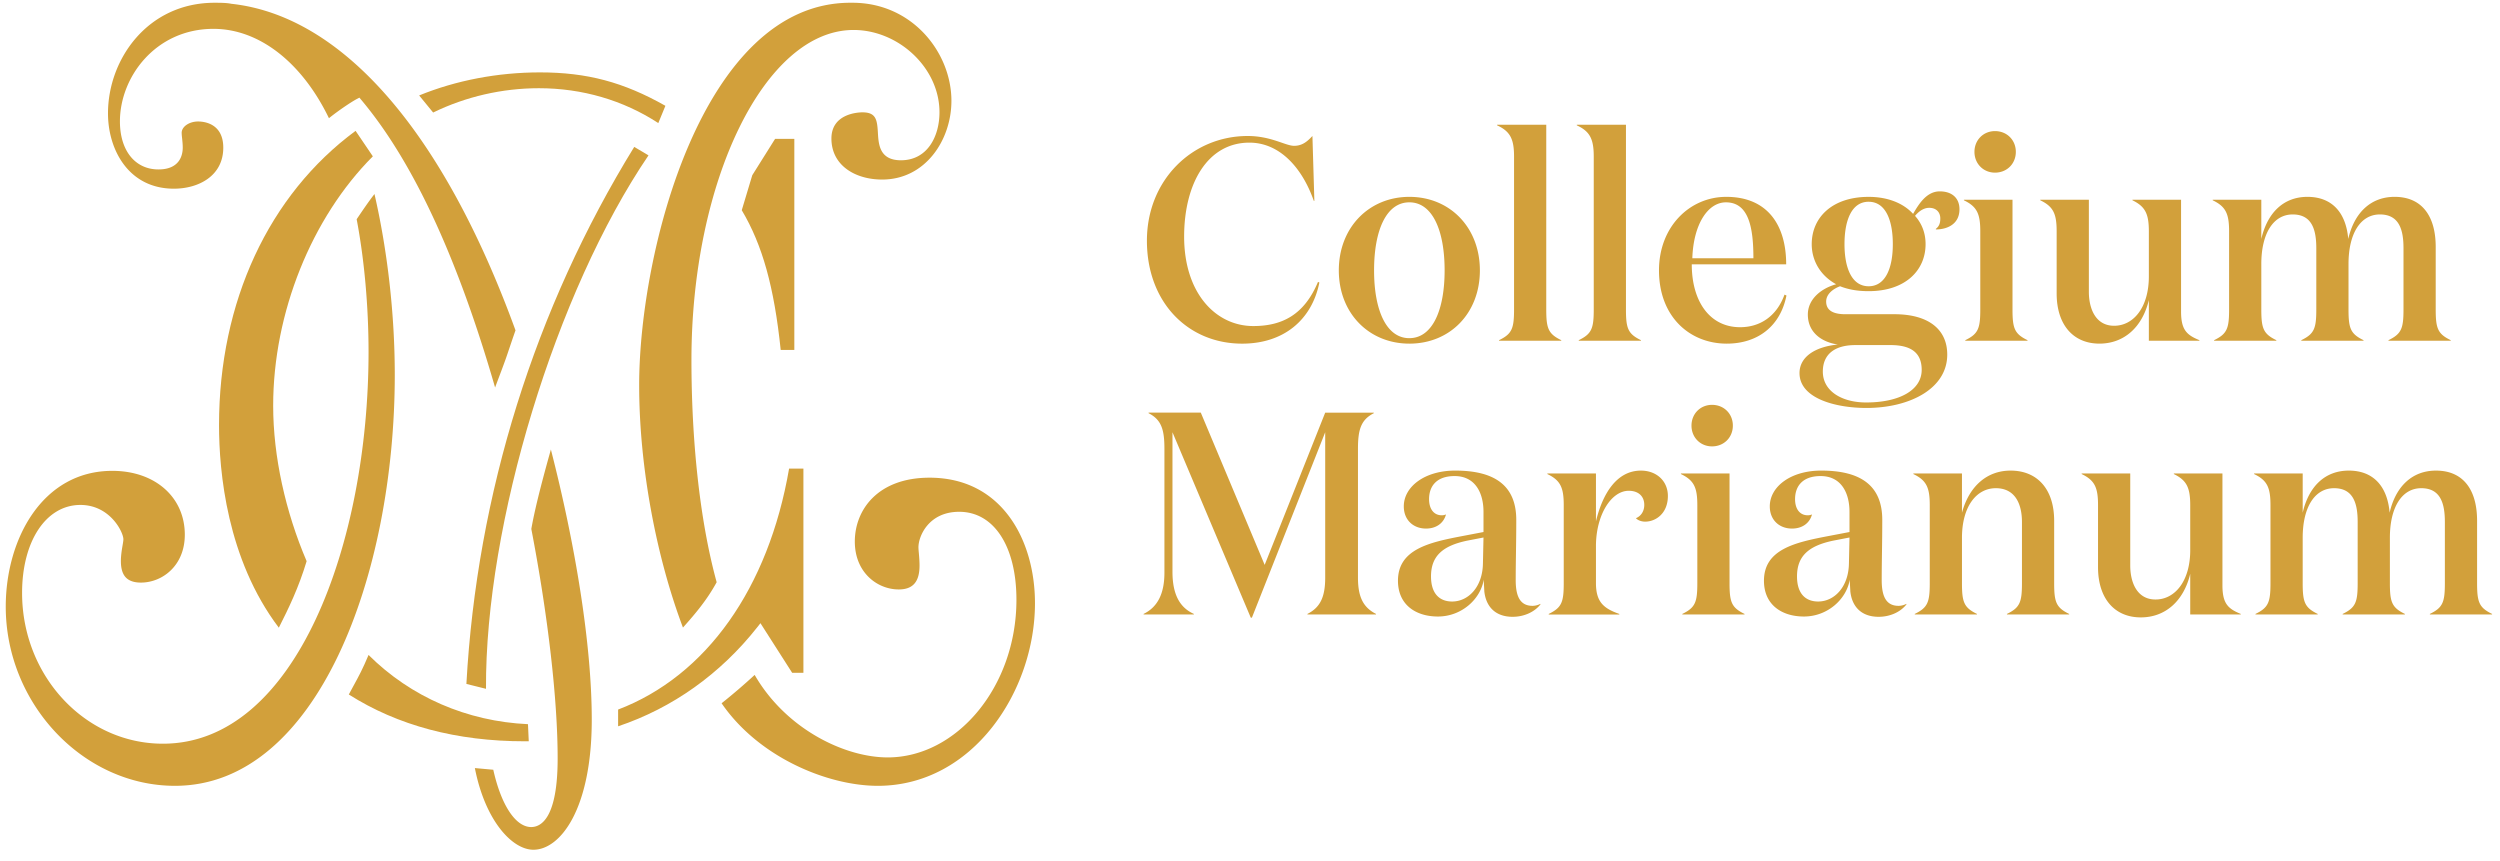 <svg width="183" height="63" fill="none" xmlns="http://www.w3.org/2000/svg"><path d="M85.825 41.857V31.64l5.732 13.574h.082l5.366-13.574v10.64c0 1.392-.345 2.174-1.301 2.659v.042h5.021v-.042c-.956-.485-1.322-1.267-1.322-2.66v-9.414c0-1.394.204-2.133 1.16-2.618v-.042h-3.558L92.574 41.35l-4.676-11.146h-3.822v.042c.956.485 1.16 1.224 1.16 2.618v9.056c0 1.583-.53 2.533-1.525 3.018v.042h3.68v-.042c-1.038-.465-1.566-1.435-1.566-3.082zm26.934 2.343a1.273 1.273 0 0 1-.57.148c-.894 0-1.239-.654-1.239-1.879 0-1.35.041-2.723.041-4.412 0-2.554-1.627-3.61-4.473-3.61-2.236 0-3.76 1.183-3.76 2.618 0 1.013.711 1.626 1.626 1.626.711 0 1.28-.359 1.463-1.035a.79.79 0 0 1-.304.064c-.59 0-.935-.465-.935-1.182 0-.93.528-1.69 1.869-1.69 1.505 0 2.115 1.225 2.115 2.618v1.478l-1.545.295c-2.44.465-4.716.972-4.716 3.272 0 1.773 1.321 2.618 2.927 2.618 1.707 0 3.11-1.245 3.354-2.702 0 .19.04.781.04.865.123 1.12.814 1.858 2.074 1.858.874 0 1.626-.38 2.033-.907V44.2zm-4.167-4.855l-.041 1.879c-.02 1.752-1.077 2.807-2.256 2.807-.895 0-1.545-.548-1.545-1.836 0-1.478.833-2.238 2.642-2.618l1.2-.232zm11.159-1.414c.102.126.366.253.671.253.793 0 1.667-.612 1.667-1.879 0-1.097-.833-1.857-1.972-1.857-1.809 0-2.825 1.752-3.293 3.715v-3.504h-3.557v.042c.976.464 1.199 1.013 1.199 2.28v5.7c0 1.393-.142 1.793-1.098 2.258v.042h5.164v-.042c-1.138-.4-1.708-.865-1.708-2.259v-2.702c0-2.28 1.118-4.053 2.399-4.053.711 0 1.138.401 1.138 1.035 0 .464-.244.823-.61.97zm4.066-6.776c0 .865.65 1.52 1.504 1.52.874 0 1.524-.655 1.524-1.52 0-.866-.65-1.52-1.524-1.52-.854 0-1.504.654-1.504 1.52zm2.785 3.504h-3.558v.042c.976.464 1.2 1.013 1.2 2.28v5.7c0 1.393-.143 1.793-1.098 2.258v.042h4.553v-.042c-.955-.465-1.097-.865-1.097-2.259v-8.02zM139.55 44.2a1.269 1.269 0 0 1-.569.148c-.894 0-1.24-.654-1.24-1.879 0-1.35.041-2.723.041-4.412 0-2.554-1.627-3.61-4.472-3.61-2.237 0-3.761 1.183-3.761 2.618 0 1.013.711 1.626 1.626 1.626.711 0 1.281-.359 1.464-1.035a.8.8 0 0 1-.305.064c-.59 0-.935-.465-.935-1.182 0-.93.528-1.69 1.87-1.69 1.504 0 2.114 1.225 2.114 2.618v1.478l-1.545.295c-2.439.465-4.716.972-4.716 3.272 0 1.773 1.321 2.618 2.927 2.618 1.708 0 3.11-1.245 3.354-2.702 0 .19.041.781.041.865.122 1.12.813 1.858 2.073 1.858.875 0 1.627-.38 2.033-.907V44.2zm-4.167-4.855l-.041 1.879c-.02 1.752-1.077 2.807-2.256 2.807-.894 0-1.545-.548-1.545-1.836 0-1.478.833-2.238 2.643-2.618l1.199-.232zm4.675-4.686v.042c.976.464 1.2 1.013 1.2 2.28v5.7c0 1.393-.142 1.793-1.098 2.258v.042h4.553v-.042c-.955-.465-1.097-.865-1.097-2.259v-3.314c0-2.258 1.037-3.63 2.48-3.63 1.402 0 1.911 1.14 1.911 2.47v4.474c0 1.394-.143 1.794-1.098 2.259v.042h4.553v-.042c-.955-.465-1.097-.865-1.097-2.259v-4.56c0-2.3-1.22-3.672-3.192-3.672-1.728 0-3.029 1.14-3.557 3.082v-2.871h-3.558zm20.267 5.615c0 2.259-1.118 3.61-2.541 3.61-1.342 0-1.85-1.225-1.85-2.491v-6.734h-3.557v.042c.975.464 1.199 1.013 1.199 2.28v4.538c0 2.301 1.22 3.674 3.13 3.674 1.769 0 3.131-1.162 3.619-3.188v2.976h3.699v-.042c-.935-.38-1.341-.76-1.341-2.09v-8.19h-3.557v.042c.955.464 1.199 1.013 1.199 2.28v3.293zm14.595-2.744c-.163-1.942-1.199-3.082-2.989-3.082-1.727 0-2.926 1.14-3.374 3.082v-2.871H165v.042c.976.464 1.199 1.013 1.199 2.28v5.7c0 1.393-.142 1.793-1.097 2.258v.042h4.553v-.042c-.955-.465-1.098-.865-1.098-2.259v-3.314c0-2.258.895-3.63 2.297-3.63 1.423 0 1.728 1.14 1.728 2.47v4.474c0 1.394-.142 1.794-1.098 2.259v.042h4.554v-.042c-.955-.465-1.098-.865-1.098-2.259v-3.314c0-2.258.894-3.63 2.297-3.63 1.423 0 1.728 1.14 1.728 2.47v4.474c0 1.394-.143 1.794-1.098 2.259v.042h4.554v-.042c-.956-.465-1.098-.865-1.098-2.259v-4.56c0-2.3-1.037-3.672-3.009-3.672-1.727 0-2.947 1.14-3.394 3.082M96.07 9.955c-.325.338-.691.719-1.342.719-.63 0-1.687-.719-3.394-.719-4.066 0-7.38 3.23-7.38 7.663 0 4.518 3.009 7.537 6.973 7.537 3.029 0 5.102-1.731 5.651-4.476l-.101-.042c-.996 2.386-2.603 3.23-4.737 3.23-2.744 0-5.061-2.407-5.061-6.544 0-3.905 1.728-6.882 4.777-6.882 2.175 0 3.842 1.774 4.716 4.264h.04l-.142-4.75zm7.094 15.2c2.968 0 5.163-2.217 5.163-5.362s-2.195-5.383-5.163-5.383c-2.947 0-5.163 2.238-5.163 5.383s2.216 5.361 5.163 5.361zm0-.401c-1.687 0-2.582-2.048-2.582-4.961 0-2.935.895-4.982 2.582-4.982 1.687 0 2.582 2.047 2.582 4.982 0 2.913-.895 4.96-2.582 4.96zm10.022-15.622h-3.598v.043c.955.443 1.24.992 1.24 2.28v11.188c0 1.393-.143 1.794-1.098 2.258v.043h4.553V24.9c-.955-.464-1.097-.865-1.097-2.258V9.133zm5.834 0h-3.599v.043c.956.443 1.241.992 1.241 2.28v11.188c0 1.393-.143 1.794-1.098 2.258v.043h4.553V24.9c-.955-.464-1.097-.865-1.097-2.258V9.133zm7.337 5.278c-2.662 0-4.919 2.174-4.919 5.383 0 3.398 2.257 5.361 4.96 5.361 2.257 0 3.924-1.266 4.371-3.524l-.143-.064c-.589 1.625-1.829 2.385-3.252 2.385-2.196 0-3.537-1.857-3.537-4.602h6.911c0-2.87-1.362-4.94-4.391-4.94zm-2.479 4.496c.081-2.49 1.138-4.095 2.459-4.095 1.687 0 2.012 1.879 2.012 4.095h-4.471zm12.907-4.137c1.22 0 1.769 1.309 1.769 3.103 0 1.773-.549 3.082-1.769 3.082-1.219 0-1.768-1.309-1.768-3.082 0-1.794.549-3.104 1.768-3.104zm5.753 11.188c0-1.9-1.443-2.956-3.862-2.956h-3.598c-.915 0-1.403-.295-1.403-.928 0-.55.509-.93 1.017-1.12.589.233 1.26.36 2.093.36 2.684 0 4.167-1.52 4.167-3.441 0-.802-.264-1.5-.772-2.07.224-.274.59-.59 1.037-.59.529 0 .813.338.813.78 0 .339-.081.57-.325.76v.043c.792 0 1.728-.359 1.728-1.477 0-.803-.529-1.31-1.444-1.31-.975 0-1.545.95-1.951 1.647-.712-.78-1.85-1.245-3.253-1.245-2.683 0-4.167 1.52-4.167 3.462 0 1.203.63 2.3 1.789 2.934-1.077.295-2.073 1.077-2.073 2.217 0 1.33 1.037 2.026 2.195 2.195-1.707.169-2.805.929-2.805 2.09 0 1.858 2.643 2.554 4.899 2.554 3.171 0 5.915-1.414 5.915-3.905zm-5.936 3.504c-1.768 0-3.171-.823-3.171-2.259 0-1.309.915-1.942 2.379-1.942h2.581c1.484 0 2.277.549 2.277 1.816 0 1.477-1.626 2.385-4.066 2.385zm7.928-18.344c0 .865.651 1.52 1.504 1.52.875 0 1.525-.655 1.525-1.52 0-.866-.65-1.52-1.525-1.52-.853 0-1.504.654-1.504 1.52zm2.785 3.504h-3.557v.042c.976.465 1.199 1.014 1.199 2.28v5.7c0 1.393-.142 1.794-1.098 2.258v.043h4.554V24.9c-.955-.464-1.098-.865-1.098-2.258V14.62zm9.981 5.615c0 2.259-1.118 3.61-2.541 3.61-1.342 0-1.85-1.225-1.85-2.49V14.62h-3.557v.042c.976.465 1.199 1.014 1.199 2.28v4.538c0 2.302 1.22 3.673 3.131 3.673 1.768 0 3.13-1.16 3.618-3.187v2.977h3.699V24.9c-.934-.38-1.341-.76-1.341-2.09v-8.19h-3.558v.042c.956.465 1.2 1.014 1.2 2.28v3.293zm14.595-2.744c-.163-1.942-1.199-3.082-2.988-3.082-1.728 0-2.927 1.14-3.375 3.082v-2.871h-3.557v.042c.976.465 1.199 1.014 1.199 2.28v5.7c0 1.393-.142 1.794-1.097 2.258v.043h4.553V24.9c-.955-.464-1.098-.865-1.098-2.258v-3.315c0-2.258.895-3.63 2.298-3.63 1.422 0 1.727 1.14 1.727 2.47v4.475c0 1.393-.142 1.794-1.097 2.258v.043h4.553V24.9c-.955-.464-1.098-.865-1.098-2.258v-3.315c0-2.258.895-3.63 2.297-3.63 1.423 0 1.728 1.14 1.728 2.47v4.475c0 1.393-.142 1.794-1.098 2.258v.043h4.554V24.9c-.955-.464-1.098-.865-1.098-2.258v-4.56c0-2.3-1.036-3.673-3.009-3.673-1.727 0-2.947 1.14-3.394 3.082M39.044 62.201c-1.534 0-3.523-2.092-4.284-5.978l1.348.122c.578 2.593 1.634 4.195 2.776 4.195.723 0 1.936-.651 1.936-5.02 0-4.305-.702-10.426-1.927-16.8.32-1.835 1.04-4.41 1.432-5.815 1.77 6.889 2.992 14.218 2.992 19.774 0 6.542-2.299 9.522-4.273 9.522zm25.209-4.679c-3.655 0-8.712-2.075-11.432-6.043a44.096 44.096 0 0 0 2.42-2.075c2.289 3.966 6.593 6.039 9.736 6.039 5.062 0 9.426-5.177 9.426-11.54 0-3.912-1.644-6.44-4.19-6.44-2.232 0-2.982 1.783-2.982 2.596 0 .105.012.253.029.43.021.249.05.564.05.908 0 1.193-.484 1.75-1.523 1.75-1.558 0-3.214-1.229-3.214-3.505 0-2.328 1.69-4.676 5.467-4.676 5.334 0 7.72 4.615 7.72 9.189 0 6.428-4.551 13.367-11.507 13.367zm-51.445 0C6.093 57.522.421 51.515.421 44.406c0-4.94 2.68-9.94 7.8-9.94 3.125 0 5.307 1.923 5.307 4.674 0 2.277-1.656 3.506-3.215 3.506-.533 0-.923-.148-1.157-.438-.475-.59-.284-1.699-.182-2.294.034-.198.058-.352.058-.44 0-.515-.975-2.512-3.145-2.512-2.514 0-4.27 2.648-4.27 6.441 0 6.086 4.624 11.036 10.306 11.036 9.78 0 15.055-14.77 15.055-28.67 0-3.317-.308-6.765-.87-9.721.429-.636.867-1.283 1.304-1.845.96 4.17 1.486 8.849 1.486 13.237 0 14.583-5.638 30.082-16.09 30.082" fill="#D2A03B"/><path d="M38.4 54.262c-4.961 0-9.29-1.153-12.867-3.426l.322-.595c.437-.8.696-1.276 1.123-2.298 3.087 3.073 7.209 4.863 11.67 5.067l.057 1.252H38.4m6.846-2.322c6.457-2.467 11.005-8.878 12.516-17.64h1.048v14.947h-.825l-2.32-3.63-.233.297c-2.691 3.415-6.207 5.917-10.186 7.251V51.94M34.14 50.063c.767-13.913 5.012-27.497 12.286-39.31l1.044.62c-6.78 9.979-11.96 26.986-11.895 39.048l-1.436-.358zm-13.73-4.116c-3.801-5.017-4.377-11.418-4.377-14.83 0-9.016 3.64-16.851 9.995-21.539l1.264 1.866c-4.474 4.48-7.296 11.45-7.296 18.253 0 3.72.9 7.759 2.449 11.382-.588 1.95-1.316 3.446-2.035 4.868" fill="#D2A03B"/><path d="M49.993 45.94c-1.917-5.077-3.206-11.674-3.206-17.748 0-9.76 4.638-27.99 15.455-27.99h.16c4.378 0 7.242 3.65 7.242 7.18 0 2.864-1.904 5.762-5.07 5.762-1.969 0-3.714-1.032-3.714-3.003 0-1.864 2.039-1.917 2.27-1.917.998 0 1.077.539 1.132 1.493.049.851.116 2.016 1.686 2.016 1.95 0 2.822-1.765 2.822-3.514 0-3.265-3.013-6.024-6.288-6.024-6.513 0-11.868 11.064-11.868 24.159 0 5.727.578 11.648 1.846 16.265-.717 1.314-1.566 2.31-2.467 3.32M36.241 28.366c-2.678-9.263-5.91-16.434-9.807-21.069l-.125-.149-.17.089c-.433.224-1.428.903-2.06 1.415-1.983-4.102-5.125-6.54-8.454-6.54-4.228 0-6.846 3.517-6.846 6.775 0 2.136 1.108 3.516 2.822 3.516 1.603 0 1.776-1.114 1.776-1.594 0-.245-.026-.49-.049-.704a3.955 3.955 0 0 1-.03-.382c0-.45.55-.83 1.201-.83.433 0 1.845.138 1.845 1.916 0 2.075-1.816 3.003-3.616 3.003-3.314 0-4.823-2.856-4.823-5.51 0-3.982 2.918-8.1 7.801-8.1.384 0 .861 0 1.24.077 8.13.89 15.503 9.377 20.789 23.903-.202.57-.393 1.142-.587 1.716-.255.762-.616 1.672-.907 2.468" fill="#D2A03B"/><path d="M57.147 25.613c-.478-4.605-1.335-7.682-2.85-10.225l.77-2.563 1.67-2.661h1.408v15.45h-.998m-8.96-16.605c-2.555-1.67-5.57-2.552-8.74-2.552-2.679 0-5.35.615-7.741 1.78l-1.024-1.251c2.706-1.105 5.756-1.687 8.845-1.687 3.438 0 6.114.71 9.181 2.446l-.52 1.264z" fill="#D2A03B"/></svg>